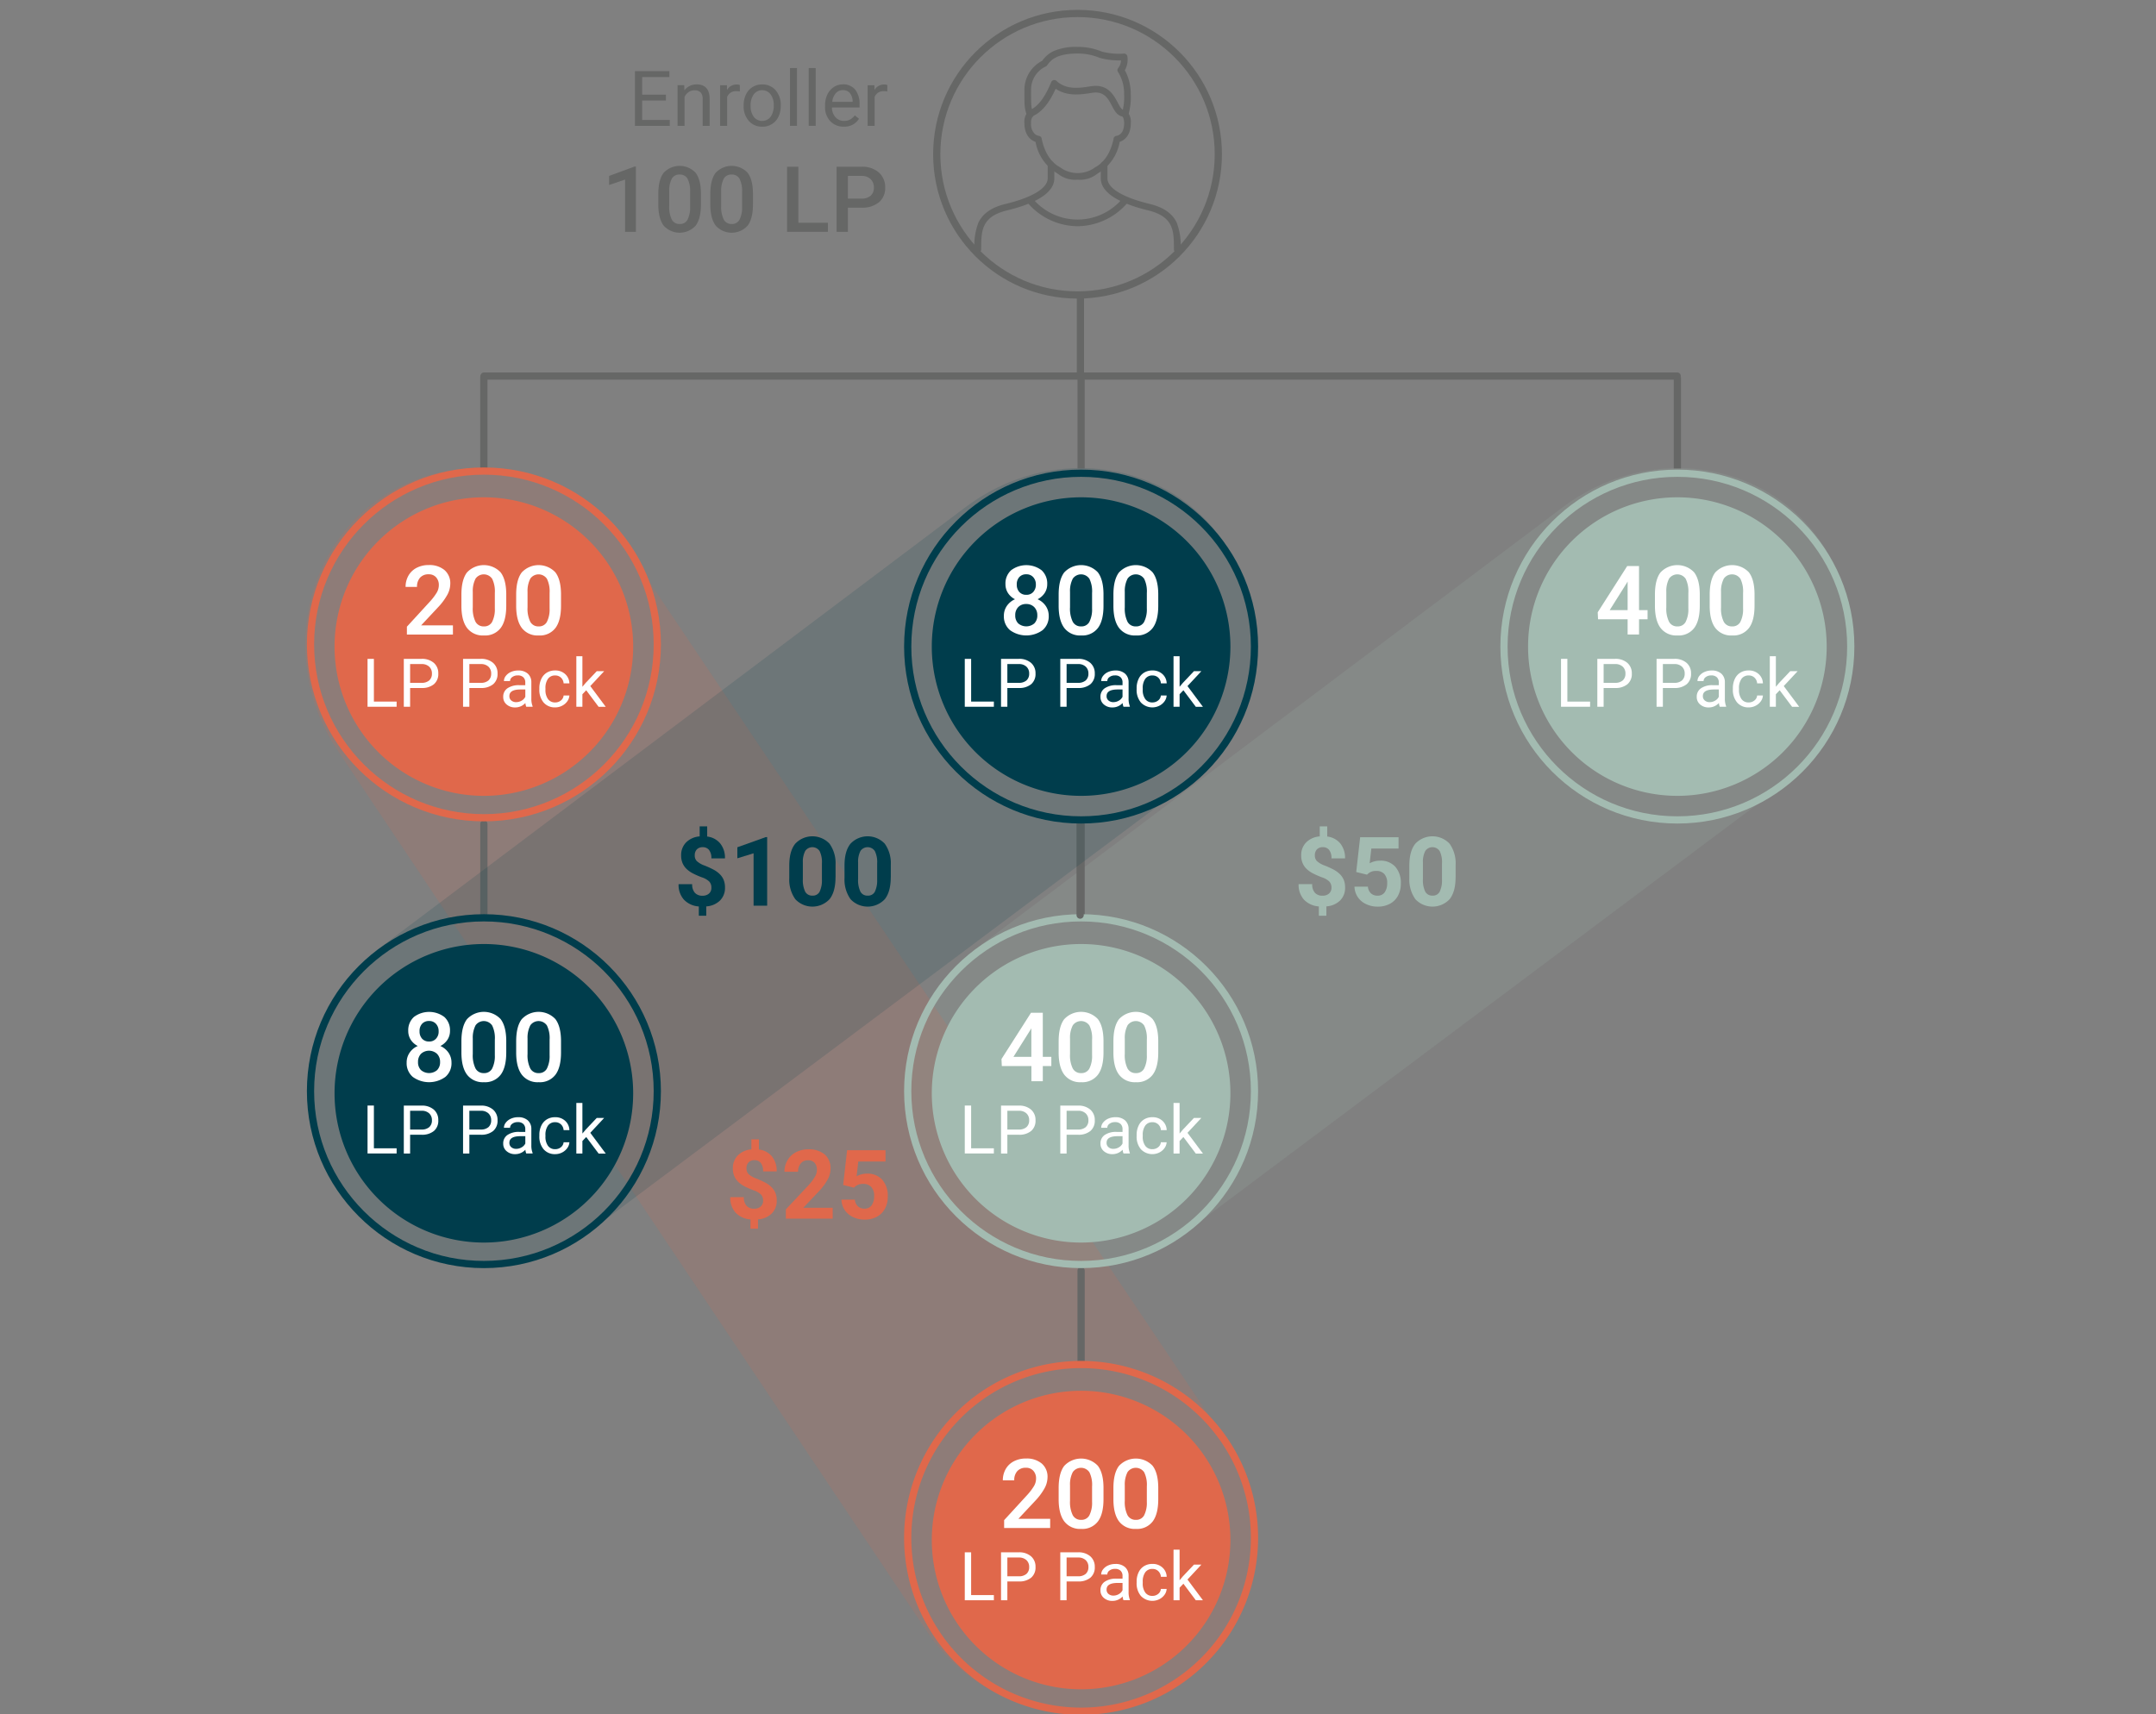 <svg xmlns="http://www.w3.org/2000/svg" xmlns:xlink="http://www.w3.org/1999/xlink" width="640" height="509" viewBox="0 0 640 509">
  <rect x="0" y="0" width="640" height="509" fill="#808080" stroke="none"/>
  <defs>
    <clipPath id="clip-path">
      <rect id="Rectangle_1459" data-name="Rectangle 1459" width="640" height="509" transform="translate(80 2167)" fill="#333" opacity="0.2"/>
    </clipPath>
  </defs>
  <g id="Mask_Group_96" data-name="Mask Group 96" transform="translate(-80 -2167)" clip-path="url(#clip-path)">
    <g id="Go2Bonus__175Bonus2" data-name="Go2Bonus_$175Bonus2" transform="translate(101.425 2162.03)">
      <path id="Path_12120" d="M289.3,334.305c-24.263,18.287-58.462,13.84-75.72-9.065s-11.567-56.289,12.7-74.561L397.588,121.744c24.263-18.287,57.919-14.541,75.176,8.35S485.2,187.513,460.926,205.8Z" transform="translate(44.91 33.804)" fill="#a3bbb1" opacity="0.15"/>
      <path id="Path_12103" d="M78.8,193.916c-16.985-25.192-10.752-59.106,13.025-75.133s56.8-8.607,73.789,16.585l175.5,261.473c16.985,25.192,11.481,58.605-12.282,74.633s-57.991,9.393-74.976-15.784Z" transform="translate(0 33.863)" fill="#e0684b" opacity="0.15"/>
      <line id="Line_351" y2="27.094" transform="translate(299.495 249.597)" fill="none" stroke="#666766" stroke-linecap="round" stroke-miterlimit="10" stroke-width="2.143"/>
      <line id="Line_357" y2="27.108" transform="translate(299.495 382.235)" fill="none" stroke="#666766" stroke-linecap="round" stroke-miterlimit="10" stroke-width="2.143"/>
      <circle id="Ellipse_220" cx="41.792" cy="41.792" r="41.792" transform="translate(256.645 8.97)" fill="none" stroke="#666766" stroke-miterlimit="10" stroke-width="2.143"/>
      <line id="Line_353" y2="24.392" transform="translate(299.295 92.553)" fill="none" stroke="#666766" stroke-miterlimit="10" stroke-width="2.143"/>
      <path id="Path_12106" d="M297.238,260.4a44.322,44.322,0,1,1-44.322-44.322h0A44.324,44.324,0,0,1,297.238,260.4" transform="translate(46.579 69.195)" fill="#a3bbb1"/>
      <path id="Path_12119" d="M297.238,359.828a44.322,44.322,0,1,1-44.322-44.322h0a44.324,44.324,0,0,1,44.322,44.322" transform="translate(46.579 102.416)" fill="#e0684b"/>
      <circle id="Ellipse_222" cx="51.471" cy="51.471" r="51.471" transform="translate(248.024 277.491)" fill="none" stroke="#a3bbb1" stroke-miterlimit="10" stroke-width="2.143"/>
      <path id="Path_12122" d="M254.706,309.665a51.471,51.471,0,1,1-51.471,51.471A51.475,51.475,0,0,1,254.706,309.665Z" transform="translate(44.788 100.464)" fill="none" stroke="#e0684b" stroke-width="2.143"/>
      <path id="Path_12108" d="M108.98,89.668H463.143" transform="translate(13.297 26.962)" fill="none" stroke="#666766" stroke-linecap="round" stroke-width="2.143"/>
      <g id="Group_2480" data-name="Group 2480" transform="translate(159.394 54.222)">
        <path id="Path_12257" data-name="Path 12257" d="M144.751,62.412h-3.217V46.9L136.8,48.515v-2.7l7.535-2.774h.415Z" transform="translate(-136.801 -42.839)" fill="#666766"/>
        <path id="Path_12258" data-name="Path 12258" d="M160.4,54.341c0,2.774-.515,4.875-1.558,6.277a6.409,6.409,0,0,1-9.465.057c-1.058-1.373-1.6-3.417-1.63-6.105V51.224c0-2.774.515-4.861,1.558-6.248a6.5,6.5,0,0,1,9.494-.057c1.044,1.358,1.573,3.374,1.6,6.076Zm-3.217-3.617a8.114,8.114,0,0,0-.743-3.989,2.55,2.55,0,0,0-2.359-1.272,2.509,2.509,0,0,0-2.316,1.2,7.5,7.5,0,0,0-.786,3.746v4.375a8.434,8.434,0,0,0,.758,4.032,2.54,2.54,0,0,0,2.373,1.33,2.487,2.487,0,0,0,2.288-1.23,7.857,7.857,0,0,0,.786-3.846V50.724Z" transform="translate(-133.146 -42.889)" fill="#666766"/>
        <path id="Path_12259" data-name="Path 12259" d="M171.971,54.341c0,2.774-.515,4.875-1.558,6.277a6.409,6.409,0,0,1-9.465.057c-1.058-1.373-1.6-3.417-1.63-6.105V51.224c0-2.774.515-4.861,1.558-6.248a6.5,6.5,0,0,1,9.494-.057c1.044,1.358,1.573,3.374,1.6,6.076v3.346Zm-3.231-3.617A8.114,8.114,0,0,0,168,46.735a2.55,2.55,0,0,0-2.359-1.272,2.509,2.509,0,0,0-2.316,1.2,7.5,7.5,0,0,0-.786,3.746v4.375a8.434,8.434,0,0,0,.758,4.032,2.54,2.54,0,0,0,2.373,1.33,2.487,2.487,0,0,0,2.288-1.23,7.857,7.857,0,0,0,.786-3.846V50.724Z" transform="translate(-129.278 -42.889)" fill="#666766"/>
        <path id="Path_12260" data-name="Path 12260" d="M179.749,59.724h8.764V62.4H176.39V43.082h3.36V59.724Z" transform="translate(-123.575 -42.825)" fill="#666766"/>
        <path id="Path_12261" data-name="Path 12261" d="M190.766,55.235V62.4h-3.36V43.082H194.8a7.406,7.406,0,0,1,5.133,1.687,5.718,5.718,0,0,1,1.9,4.461,5.443,5.443,0,0,1-1.859,4.418,7.822,7.822,0,0,1-5.219,1.587Zm0-2.7H194.8a4,4,0,0,0,2.731-.844,3.084,3.084,0,0,0,.944-2.431,3.329,3.329,0,0,0-.958-2.5,3.661,3.661,0,0,0-2.631-.958h-4.118v6.734Z" transform="translate(-119.894 -42.825)" fill="#666766"/>
      </g>
      <path id="Path_12109" d="M244.995,51.107a8.116,8.116,0,0,1-5.6-1.573c-.272-.186-.515-.357-.8-.529a13.574,13.574,0,0,1-6.076-9.122c-1.43-.472-3.3-1.987-3.3-5.533a4.375,4.375,0,0,1,1.415-3.775l1.115,1.63c.014-.014.029-.014.043-.029a2.937,2.937,0,0,0-.6,2.173,3.9,3.9,0,0,0,1.2,3.246,2.341,2.341,0,0,0,1.044.486.988.988,0,0,1,.886.786c.558,2.788,1.916,6.505,5.261,8.436a10.822,10.822,0,0,1,.944.615,8.829,8.829,0,0,0,8.965,0,10.835,10.835,0,0,1,.944-.615c3.346-1.93,4.7-5.648,5.262-8.436a.957.957,0,0,1,.872-.786c.272-.029,2.245-.4,2.245-3.732,0-1.644-.586-2.173-.6-2.173.014.014.029.014.043.029l1.115-1.63a4.375,4.375,0,0,1,1.415,3.775c0,3.56-1.873,5.076-3.3,5.533A13.479,13.479,0,0,1,251.4,49c-.286.172-.543.343-.8.529a8.1,8.1,0,0,1-5.6,1.573" transform="translate(53.456 7.218)" fill="#666766"/>
      <path id="Path_12110" d="M230.928,34.645a.99.99,0,0,1-.415-1.887c2.516-1.158,4.489-3.732,6.405-8.364a.982.982,0,0,1,1.287-.529.852.852,0,0,1,.3.2c2.845,2.688,6.891,2.073,9.579,1.659a14.975,14.975,0,0,1,1.944-.214c3.975,0,5.49,2.845,6.605,4.933.729,1.387,1.215,2.23,1.916,2.23a.987.987,0,1,1,0,1.973h0c-1.916,0-2.8-1.659-3.646-3.274-1.058-2-2.073-3.889-4.861-3.889a13.121,13.121,0,0,0-1.659.2c-2.588.4-6.763,1.029-10.151-1.315-1.973,4.375-4.118,6.92-6.877,8.192a1.147,1.147,0,0,1-.429.086" transform="translate(53.711 4.95)" fill="#666766"/>
      <path id="Path_12111" d="M268.89,69.019a.988.988,0,0,1-.987-.987h0v-.057c0-5.419,0-9.694-7.721-11.567-6.377-1.544-13.983-4.447-13.983-9.494V42.869a.987.987,0,0,1,1.973,0v4.046c0,2.9,4.547,5.662,12.467,7.578,4.118.987,6.763,2.8,8.078,5.533a18.345,18.345,0,0,1,1.158,7.935v.057a.992.992,0,0,1-.987,1h0" transform="translate(59.143 11.01)" fill="#666766"/>
      <path id="Path_12112" d="M219.111,69.015a.989.989,0,0,1-.987-.987h0v-.057a18.072,18.072,0,0,1,1.158-7.935c1.315-2.731,3.96-4.547,8.078-5.533,7.921-1.916,12.467-4.69,12.467-7.578V42.879a.987.987,0,0,1,1.973,0v4.046c0,5.047-7.606,7.949-13.983,9.494-7.721,1.859-7.721,6.148-7.721,11.567v.057a.986.986,0,0,1-.987.972h0" transform="translate(49.744 11.014)" fill="#666766"/>
      <path id="Path_12113" d="M244.8,58.478a19.639,19.639,0,0,1-14.827-6.963.992.992,0,0,1,1.458-1.344.2.2,0,0,1,.043.057,17.321,17.321,0,0,0,24.377,2.3,15.925,15.925,0,0,0,2.3-2.3.99.99,0,0,1,1.5,1.287A19.744,19.744,0,0,1,244.8,58.478" transform="translate(53.635 13.659)" fill="#666766"/>
      <path id="Path_12114" d="M259.07,37.4a1.326,1.326,0,0,1-.343-.057.972.972,0,0,1-.572-1.272h0a16.567,16.567,0,0,0,.643-5.676,11.938,11.938,0,0,0-1.773-6.491.969.969,0,0,1,.029-1.23,3.734,3.734,0,0,0,.815-2.259,21.128,21.128,0,0,1-6.205-.715,1.406,1.406,0,0,1-.229-.071,16.388,16.388,0,0,0-6.448-1.244c-5.862,0-7.806,1.687-9.05,3.517a1.027,1.027,0,0,1-.458.357,7.565,7.565,0,0,0-4.3,6.977c0,4.732,0,5.118.643,6.848a.984.984,0,1,1-1.816.758c-.014-.029-.014-.043-.029-.071-.772-2.059-.772-2.674-.772-7.535a9.691,9.691,0,0,1,5.276-8.693,8.614,8.614,0,0,1,3.5-2.931,16.776,16.776,0,0,1,7.006-1.2,18.214,18.214,0,0,1,7.134,1.373,19.5,19.5,0,0,0,6.563.615.989.989,0,0,1,1.072.772,6.216,6.216,0,0,1-.743,4.161,14.711,14.711,0,0,1,1.759,7.077A18.436,18.436,0,0,1,260,36.771a1.013,1.013,0,0,1-.929.629" transform="translate(53.464 2.481)" fill="#666766"/>
      <g id="Group_2481" data-name="Group 2481" transform="translate(264.966 332.465)">
        <path id="Path_12262" data-name="Path 12262" d="M217.822,264.726h6.748v1.53h-8.636V252.029h1.887Z" transform="translate(-215.935 -251.257)" fill="#fff"/>
        <path id="Path_12263" data-name="Path 12263" d="M225.878,260.69v5.576H224V252.04h5.247a5.316,5.316,0,0,1,3.66,1.187,4.02,4.02,0,0,1,1.33,3.16,3.948,3.948,0,0,1-1.3,3.188,5.509,5.509,0,0,1-3.7,1.115Zm0-1.544h3.374a3.362,3.362,0,0,0,2.3-.715,2.607,2.607,0,0,0,.8-2.045,2.681,2.681,0,0,0-.8-2.03,3.174,3.174,0,0,0-2.2-.786h-3.474v5.576Z" transform="translate(-213.239 -251.254)" fill="#fff"/>
        <path id="Path_12264" data-name="Path 12264" d="M239.06,260.69v5.576h-1.873V252.04h5.247a5.316,5.316,0,0,1,3.66,1.187,4.041,4.041,0,0,1,1.33,3.16,3.948,3.948,0,0,1-1.3,3.188,5.509,5.509,0,0,1-3.7,1.115Zm0-1.544h3.374a3.361,3.361,0,0,0,2.3-.715,2.607,2.607,0,0,0,.8-2.045,2.681,2.681,0,0,0-.8-2.03,3.109,3.109,0,0,0-2.2-.786H239.06Z" transform="translate(-208.835 -251.254)" fill="#fff"/>
        <path id="Path_12265" data-name="Path 12265" d="M252.959,265.389a4.276,4.276,0,0,1-.257-1.115,4.053,4.053,0,0,1-3.017,1.315,3.714,3.714,0,0,1-2.559-.886,2.833,2.833,0,0,1-1-2.245,2.955,2.955,0,0,1,1.258-2.559,5.894,5.894,0,0,1,3.532-.915h1.759v-.829a2.037,2.037,0,0,0-.572-1.516,2.272,2.272,0,0,0-1.673-.558,2.584,2.584,0,0,0-1.616.486,1.426,1.426,0,0,0-.658,1.187h-1.816a2.493,2.493,0,0,1,.558-1.53,3.876,3.876,0,0,1,1.53-1.172,5.136,5.136,0,0,1,2.116-.429,4.14,4.14,0,0,1,2.859.915,3.321,3.321,0,0,1,1.072,2.516v4.861a6.025,6.025,0,0,0,.372,2.316v.157Zm-3-1.373a3.128,3.128,0,0,0,1.616-.443,2.643,2.643,0,0,0,1.1-1.144v-2.173h-1.415c-2.216,0-3.317.643-3.317,1.944a1.613,1.613,0,0,0,.572,1.33A2.1,2.1,0,0,0,249.956,264.016Z" transform="translate(-205.848 -250.391)" fill="#fff"/>
        <path id="Path_12266" data-name="Path 12266" d="M258.877,264.116a2.632,2.632,0,0,0,1.687-.586,2.071,2.071,0,0,0,.8-1.473h1.716a3.242,3.242,0,0,1-.629,1.73,4.214,4.214,0,0,1-1.544,1.315,4.684,4.684,0,0,1-5.462-.958,5.767,5.767,0,0,1-1.272-3.946v-.3a6.243,6.243,0,0,1,.572-2.745,4.256,4.256,0,0,1,1.63-1.873,4.636,4.636,0,0,1,2.5-.658,4.233,4.233,0,0,1,2.96,1.072,3.825,3.825,0,0,1,1.258,2.759h-1.716a2.553,2.553,0,0,0-.772-1.687,2.419,2.419,0,0,0-1.73-.658,2.525,2.525,0,0,0-2.13.987,4.684,4.684,0,0,0-.758,2.874v.343a4.493,4.493,0,0,0,.758,2.817A2.49,2.49,0,0,0,258.877,264.116Z" transform="translate(-203.159 -250.391)" fill="#fff"/>
        <path id="Path_12267" data-name="Path 12267" d="M265.313,261.559l-1.13,1.187v3.717h-1.8V251.451h1.8v9.079l.972-1.158,3.288-3.474h2.2l-4.118,4.418,4.59,6.162H269Z" transform="translate(-200.417 -251.451)" fill="#fff"/>
      </g>
      <g id="Group_2482" data-name="Group 2482" transform="translate(264.966 465.103)">
        <path id="Path_12268" data-name="Path 12268" d="M217.822,364.157h6.748v1.53h-8.636V351.461h1.887Z" transform="translate(-215.935 -350.675)" fill="#fff"/>
        <path id="Path_12269" data-name="Path 12269" d="M225.878,360.111v5.576H224V351.461h5.247a5.316,5.316,0,0,1,3.66,1.187,4.02,4.02,0,0,1,1.33,3.16,3.948,3.948,0,0,1-1.3,3.188,5.509,5.509,0,0,1-3.7,1.115h-3.36Zm0-1.53h3.374a3.362,3.362,0,0,0,2.3-.715,2.607,2.607,0,0,0,.8-2.045,2.68,2.68,0,0,0-.8-2.03,3.173,3.173,0,0,0-2.2-.786h-3.474v5.576Z" transform="translate(-213.239 -350.675)" fill="#fff"/>
        <path id="Path_12270" data-name="Path 12270" d="M239.06,360.111v5.576h-1.873V351.461h5.247a5.316,5.316,0,0,1,3.66,1.187,4.041,4.041,0,0,1,1.33,3.16,3.948,3.948,0,0,1-1.3,3.188,5.509,5.509,0,0,1-3.7,1.115h-3.36Zm0-1.53h3.374a3.362,3.362,0,0,0,2.3-.715,2.607,2.607,0,0,0,.8-2.045,2.68,2.68,0,0,0-.8-2.03,3.108,3.108,0,0,0-2.2-.786H239.06Z" transform="translate(-208.835 -350.675)" fill="#fff"/>
        <path id="Path_12271" data-name="Path 12271" d="M252.959,364.82a4.278,4.278,0,0,1-.257-1.115,4.053,4.053,0,0,1-3.017,1.315,3.715,3.715,0,0,1-2.559-.886,2.833,2.833,0,0,1-1-2.245,2.955,2.955,0,0,1,1.258-2.559,5.9,5.9,0,0,1,3.532-.915h1.759v-.829a2.037,2.037,0,0,0-.572-1.516,2.272,2.272,0,0,0-1.673-.558,2.584,2.584,0,0,0-1.616.486,1.426,1.426,0,0,0-.658,1.187h-1.816a2.493,2.493,0,0,1,.558-1.53,3.876,3.876,0,0,1,1.53-1.172,5.135,5.135,0,0,1,2.116-.429,4.14,4.14,0,0,1,2.859.915,3.321,3.321,0,0,1,1.072,2.516v4.861a6.026,6.026,0,0,0,.372,2.316v.157h-1.887Zm-3-1.373a3.128,3.128,0,0,0,1.616-.443,2.643,2.643,0,0,0,1.1-1.144v-2.173h-1.415c-2.216,0-3.317.643-3.317,1.944a1.614,1.614,0,0,0,.572,1.33A2.175,2.175,0,0,0,249.956,363.448Z" transform="translate(-205.848 -349.808)" fill="#fff"/>
        <path id="Path_12272" data-name="Path 12272" d="M258.877,363.537a2.632,2.632,0,0,0,1.687-.586,2.071,2.071,0,0,0,.8-1.473h1.716a3.242,3.242,0,0,1-.629,1.73,4.214,4.214,0,0,1-1.544,1.315,4.684,4.684,0,0,1-5.462-.958,5.767,5.767,0,0,1-1.272-3.946v-.3a6.244,6.244,0,0,1,.572-2.745,4.256,4.256,0,0,1,1.63-1.873,4.635,4.635,0,0,1,2.5-.658,4.233,4.233,0,0,1,2.96,1.072,3.825,3.825,0,0,1,1.258,2.759h-1.716a2.553,2.553,0,0,0-.772-1.687,2.419,2.419,0,0,0-1.73-.658,2.525,2.525,0,0,0-2.13.987,4.684,4.684,0,0,0-.758,2.874v.343a4.492,4.492,0,0,0,.758,2.817A2.49,2.49,0,0,0,258.877,363.537Z" transform="translate(-203.159 -349.812)" fill="#fff"/>
        <path id="Path_12273" data-name="Path 12273" d="M265.313,360.98l-1.13,1.187v3.717h-1.8V350.871h1.8v9.079l.972-1.158,3.288-3.474h2.2l-4.118,4.418,4.59,6.162H269Z" transform="translate(-200.417 -350.871)" fill="#fff"/>
      </g>
      <g id="Group_2483" data-name="Group 2483" transform="translate(275.861 305.414)">
        <path id="Path_12274" data-name="Path 12274" d="M236.368,244.474H238.9v2.717h-2.531v4.518H232.98v-4.518H224.2l-.1-2.073,8.764-13.74h3.5Zm-8.721,0h5.319v-8.493l-.257.443Z" transform="translate(-224.101 -231.106)" fill="#fff"/>
        <path id="Path_12275" data-name="Path 12275" d="M250.133,243.227c0,2.917-.543,5.133-1.644,6.605a5.783,5.783,0,0,1-4.99,2.23,5.874,5.874,0,0,1-4.961-2.173q-1.673-2.166-1.716-6.434v-3.517c0-2.917.543-5.119,1.644-6.577a6.846,6.846,0,0,1,9.98-.057c1.1,1.43,1.659,3.56,1.687,6.391v3.532Zm-3.388-3.8a8.487,8.487,0,0,0-.786-4.189,3,3,0,0,0-4.933-.071,7.876,7.876,0,0,0-.829,3.946v4.6a8.832,8.832,0,0,0,.8,4.246,2.674,2.674,0,0,0,2.5,1.4,2.626,2.626,0,0,0,2.416-1.287,8.193,8.193,0,0,0,.829-4.046v-4.6Z" transform="translate(-219.851 -231.174)" fill="#fff"/>
        <path id="Path_12276" data-name="Path 12276" d="M262.318,243.227c0,2.917-.543,5.133-1.644,6.605a5.783,5.783,0,0,1-4.99,2.23,5.874,5.874,0,0,1-4.961-2.173q-1.673-2.166-1.716-6.434v-3.517c0-2.917.543-5.119,1.644-6.577a6.846,6.846,0,0,1,9.98-.057c1.1,1.43,1.658,3.56,1.687,6.391Zm-3.389-3.8a8.488,8.488,0,0,0-.786-4.189,3,3,0,0,0-4.933-.071,8.033,8.033,0,0,0-.829,3.946v4.6a8.833,8.833,0,0,0,.8,4.246,2.674,2.674,0,0,0,2.5,1.4,2.626,2.626,0,0,0,2.416-1.287,8.193,8.193,0,0,0,.829-4.046Z" transform="translate(-215.78 -231.174)" fill="#fff"/>
      </g>
      <g id="Group_2484" data-name="Group 2484" transform="translate(276.261 438.038)">
        <path id="Path_12277" data-name="Path 12277" d="M238.456,351.216H224.787v-2.331l6.777-7.392a17.154,17.154,0,0,0,2.087-2.731,4.392,4.392,0,0,0,.615-2.2,3.344,3.344,0,0,0-.815-2.345,2.805,2.805,0,0,0-2.2-.886,3.276,3.276,0,0,0-2.559,1,3.9,3.9,0,0,0-.9,2.745H224.4a6.684,6.684,0,0,1,.844-3.346,5.9,5.9,0,0,1,2.416-2.316,7.584,7.584,0,0,1,3.617-.829,6.922,6.922,0,0,1,4.675,1.487,5.148,5.148,0,0,1,1.716,4.118,6.982,6.982,0,0,1-.858,3.188,18.161,18.161,0,0,1-2.817,3.789l-4.976,5.319h9.436v2.731Z" transform="translate(-224.401 -330.584)" fill="#fff"/>
        <path id="Path_12278" data-name="Path 12278" d="M250.133,342.648c0,2.917-.543,5.133-1.644,6.605a5.783,5.783,0,0,1-4.99,2.23,5.874,5.874,0,0,1-4.961-2.173q-1.673-2.166-1.716-6.434v-3.517c0-2.917.543-5.118,1.644-6.577a6.846,6.846,0,0,1,9.98-.057c1.1,1.43,1.659,3.56,1.687,6.391v3.532Zm-3.388-3.789a8.487,8.487,0,0,0-.786-4.189,3,3,0,0,0-4.933-.072,7.876,7.876,0,0,0-.829,3.946v4.6a8.832,8.832,0,0,0,.8,4.246,2.674,2.674,0,0,0,2.5,1.4,2.625,2.625,0,0,0,2.416-1.287,8.193,8.193,0,0,0,.829-4.046v-4.6Z" transform="translate(-220.251 -330.581)" fill="#fff"/>
        <path id="Path_12279" data-name="Path 12279" d="M262.318,342.648c0,2.917-.543,5.133-1.644,6.605a5.783,5.783,0,0,1-4.99,2.23,5.874,5.874,0,0,1-4.961-2.173q-1.673-2.166-1.716-6.434v-3.517c0-2.917.543-5.118,1.644-6.577a6.846,6.846,0,0,1,9.98-.057c1.1,1.43,1.658,3.56,1.687,6.391Zm-3.389-3.789a8.488,8.488,0,0,0-.786-4.189,3,3,0,0,0-4.933-.072,8.034,8.034,0,0,0-.829,3.946v4.6a8.833,8.833,0,0,0,.8,4.246,2.674,2.674,0,0,0,2.5,1.4,2.625,2.625,0,0,0,2.416-1.287,8.193,8.193,0,0,0,.829-4.046Z" transform="translate(-216.18 -330.581)" fill="#fff"/>
      </g>
      <g id="Group_2485" data-name="Group 2485" transform="translate(167.057 25.183)">
        <path id="Path_12280" data-name="Path 12280" d="M151.739,30.534H144.69V36.3h8.192v1.759H142.546V21.8h10.223v1.759H144.69V28.79h7.049Z" transform="translate(-142.546 -20.897)" fill="#666766"/>
        <path id="Path_12281" data-name="Path 12281" d="M154,24.985l.072,1.516a4.423,4.423,0,0,1,3.617-1.744c2.559,0,3.846,1.444,3.86,4.318v7.992h-2.073V29.074a2.758,2.758,0,0,0-.6-1.93,2.424,2.424,0,0,0-1.83-.629,2.857,2.857,0,0,0-1.759.543,3.774,3.774,0,0,0-1.187,1.4v8.607H152.03V24.985H154Z" transform="translate(-139.377 -19.909)" fill="#666766"/>
        <path id="Path_12282" data-name="Path 12282" d="M167.351,26.836a5.754,5.754,0,0,0-1.015-.071,2.717,2.717,0,0,0-2.759,1.73v8.578H161.5V24.992h2.016l.029,1.4a3.232,3.232,0,0,1,2.888-1.616,2.194,2.194,0,0,1,.915.157v1.9Z" transform="translate(-136.212 -19.902)" fill="#666766"/>
        <path id="Path_12283" data-name="Path 12283" d="M166.734,30.915a7.014,7.014,0,0,1,.7-3.188,5.143,5.143,0,0,1,4.79-2.96,5.079,5.079,0,0,1,3.989,1.716,6.6,6.6,0,0,1,1.53,4.547v.143a7.268,7.268,0,0,1-.672,3.16,5.15,5.15,0,0,1-4.818,2.974,5.1,5.1,0,0,1-3.989-1.716,6.482,6.482,0,0,1-1.53-4.518Zm2.073.243a5.223,5.223,0,0,0,.929,3.231,3.172,3.172,0,0,0,5-.014,5.688,5.688,0,0,0,.929-3.46,5.121,5.121,0,0,0-.944-3.217,3.143,3.143,0,0,0-4.976-.014A5.553,5.553,0,0,0,168.807,31.158Z" transform="translate(-134.464 -19.906)" fill="#666766"/>
        <path id="Path_12284" data-name="Path 12284" d="M179.116,38.28h-2.073V21.123h2.073Z" transform="translate(-131.02 -21.123)" fill="#666766"/>
        <path id="Path_12285" data-name="Path 12285" d="M183.285,38.28h-2.073V21.123h2.073Z" transform="translate(-129.627 -21.123)" fill="#666766"/>
        <path id="Path_12286" data-name="Path 12286" d="M190.393,37.3a5.3,5.3,0,0,1-4-1.616,5.981,5.981,0,0,1-1.544-4.318v-.386a7.282,7.282,0,0,1,.686-3.217,5.473,5.473,0,0,1,1.916-2.216,4.877,4.877,0,0,1,2.674-.8,4.5,4.5,0,0,1,3.66,1.558,6.732,6.732,0,0,1,1.3,4.447v.858H186.89a4.265,4.265,0,0,0,1.044,2.888,3.311,3.311,0,0,0,2.545,1.1,3.615,3.615,0,0,0,1.859-.443,4.736,4.736,0,0,0,1.33-1.187l1.258.987A5.018,5.018,0,0,1,190.393,37.3Zm-.257-10.837a2.753,2.753,0,0,0-2.1.915,4.335,4.335,0,0,0-1.044,2.559h6.048v-.172a4,4,0,0,0-.844-2.445A2.634,2.634,0,0,0,190.135,26.461Z" transform="translate(-128.413 -19.913)" fill="#666766"/>
        <path id="Path_12287" data-name="Path 12287" d="M200.167,26.836a5.754,5.754,0,0,0-1.015-.071,2.717,2.717,0,0,0-2.759,1.73v8.578h-2.073V24.992h2.016l.029,1.4a3.232,3.232,0,0,1,2.888-1.616,2.194,2.194,0,0,1,.915.157Z" transform="translate(-125.248 -19.902)" fill="#666766"/>
      </g>
      <line id="Line_354" y2="27.108" transform="translate(122.206 116.945)" fill="none" stroke="#666766" stroke-linecap="round" stroke-miterlimit="10" stroke-width="2.143"/>
      <line id="Line_355" y2="27.094" transform="translate(122.206 249.597)" fill="none" stroke="#666766" stroke-linecap="round" stroke-miterlimit="10" stroke-width="2.143"/>
      <line id="Line_359" y2="27.094" transform="translate(299.209 249.597)" fill="none" stroke="#666766" stroke-linecap="round" stroke-miterlimit="10" stroke-width="2.143"/>
      <line id="Line_356" y2="27.108" transform="translate(299.495 116.945)" fill="none" stroke="#666766" stroke-miterlimit="10" stroke-width="2.143"/>
      <line id="Line_358" y2="27.108" transform="translate(476.498 116.945)" fill="none" stroke="#666766" stroke-miterlimit="10" stroke-width="2.143"/>
      <path id="Path_12115" d="M156.409,334.305c-24.263,18.287-58.462,13.84-75.72-9.065s-11.567-56.289,12.7-74.561L264.7,121.744c24.263-18.287,57.919-14.541,75.176,8.35s12.439,57.419-11.838,75.705Z" transform="translate(0.511 33.804)" fill="#003d4c" opacity="0.15"/>
      <path id="Path_12116" d="M164.349,160.976a44.322,44.322,0,1,1-44.322-44.322h0a44.315,44.315,0,0,1,44.322,44.322" transform="translate(2.179 35.978)" fill="#e0684b"/>
      <path id="Path_12117" d="M164.349,260.4a44.322,44.322,0,1,1-44.322-44.322h0A44.315,44.315,0,0,1,164.349,260.4" transform="translate(2.179 69.195)" fill="#003d4c"/>
      <circle id="Ellipse_224" cx="51.471" cy="51.471" r="51.471" transform="translate(70.749 144.839)" fill="none" stroke="#e0684b" stroke-miterlimit="10" stroke-width="2.143"/>
      <circle id="Ellipse_225" cx="51.471" cy="51.471" r="51.471" transform="translate(70.749 277.491)" fill="none" stroke="#003d4c" stroke-miterlimit="10" stroke-width="2.143"/>
      <circle id="Ellipse_226" cx="51.471" cy="51.471" r="51.471" transform="translate(248.024 145.483)" fill="none" stroke="#003d4c" stroke-miterlimit="10" stroke-width="2.143"/>
      <circle id="Ellipse_228" cx="51.471" cy="51.471" r="51.471" transform="translate(425.027 145.483)" fill="none" stroke="#a3bbb1" stroke-miterlimit="10" stroke-width="2.143"/>
      <path id="Path_12118" d="M297.238,160.976a44.322,44.322,0,1,1-44.322-44.322,44.324,44.324,0,0,1,44.322,44.322" transform="translate(46.579 35.978)" fill="#003d4c"/>
      <path id="Path_12121" d="M429.914,160.976a44.322,44.322,0,1,1-44.322-44.322,44.324,44.324,0,0,1,44.322,44.322" transform="translate(90.906 35.978)" fill="#a3bbb1"/>
      <g id="Group_2486" data-name="Group 2486" transform="translate(264.966 199.813)">
        <path id="Path_12288" data-name="Path 12288" d="M217.822,165.3h6.748v1.53h-8.636V152.609h1.887Z" transform="translate(-215.935 -151.822)" fill="#fff"/>
        <path id="Path_12289" data-name="Path 12289" d="M225.878,161.259v5.576H224V152.609h5.247a5.316,5.316,0,0,1,3.66,1.187,4.02,4.02,0,0,1,1.33,3.16,3.948,3.948,0,0,1-1.3,3.188,5.509,5.509,0,0,1-3.7,1.115Zm0-1.53h3.374a3.362,3.362,0,0,0,2.3-.715,2.607,2.607,0,0,0,.8-2.045,2.681,2.681,0,0,0-.8-2.03,3.174,3.174,0,0,0-2.2-.786h-3.474v5.576Z" transform="translate(-213.239 -151.822)" fill="#fff"/>
        <path id="Path_12290" data-name="Path 12290" d="M239.06,161.259v5.576h-1.873V152.609h5.247a5.316,5.316,0,0,1,3.66,1.187,4.041,4.041,0,0,1,1.33,3.16,3.948,3.948,0,0,1-1.3,3.188,5.509,5.509,0,0,1-3.7,1.115Zm0-1.53h3.374a3.362,3.362,0,0,0,2.3-.715,2.607,2.607,0,0,0,.8-2.045,2.681,2.681,0,0,0-.8-2.03,3.108,3.108,0,0,0-2.2-.786H239.06Z" transform="translate(-208.835 -151.822)" fill="#fff"/>
        <path id="Path_12291" data-name="Path 12291" d="M252.959,165.968a4.277,4.277,0,0,1-.257-1.115,4.052,4.052,0,0,1-3.017,1.315,3.714,3.714,0,0,1-2.559-.886,2.833,2.833,0,0,1-1-2.245,2.955,2.955,0,0,1,1.258-2.559,5.9,5.9,0,0,1,3.532-.915h1.759v-.829a2.037,2.037,0,0,0-.572-1.516,2.272,2.272,0,0,0-1.673-.558,2.584,2.584,0,0,0-1.616.486,1.425,1.425,0,0,0-.658,1.187h-1.816a2.493,2.493,0,0,1,.558-1.53,3.877,3.877,0,0,1,1.53-1.172,5.136,5.136,0,0,1,2.116-.429,4.14,4.14,0,0,1,2.859.915,3.321,3.321,0,0,1,1.072,2.516v4.861a6.025,6.025,0,0,0,.372,2.316v.157h-1.887Zm-3-1.373a3.128,3.128,0,0,0,1.616-.443,2.643,2.643,0,0,0,1.1-1.144v-2.173h-1.415c-2.216,0-3.317.643-3.317,1.944a1.613,1.613,0,0,0,.572,1.33A2.175,2.175,0,0,0,249.956,164.6Z" transform="translate(-205.848 -150.956)" fill="#fff"/>
        <path id="Path_12292" data-name="Path 12292" d="M258.877,164.685a2.632,2.632,0,0,0,1.687-.586,2.071,2.071,0,0,0,.8-1.473h1.716a3.242,3.242,0,0,1-.629,1.73,4.214,4.214,0,0,1-1.544,1.315,4.684,4.684,0,0,1-5.462-.958,5.767,5.767,0,0,1-1.272-3.946v-.3a6.244,6.244,0,0,1,.572-2.745,4.256,4.256,0,0,1,1.63-1.873,4.635,4.635,0,0,1,2.5-.658,4.233,4.233,0,0,1,2.96,1.072,3.825,3.825,0,0,1,1.258,2.759h-1.716a2.553,2.553,0,0,0-.772-1.687,2.419,2.419,0,0,0-1.73-.658,2.525,2.525,0,0,0-2.13.987,4.684,4.684,0,0,0-.758,2.874v.343a4.493,4.493,0,0,0,.758,2.817A2.49,2.49,0,0,0,258.877,164.685Z" transform="translate(-203.159 -150.959)" fill="#fff"/>
        <path id="Path_12293" data-name="Path 12293" d="M265.313,162.128l-1.13,1.187v3.717h-1.8V152.019h1.8V161.1l.972-1.158,3.288-3.474h2.2l-4.118,4.418,4.59,6.162H269Z" transform="translate(-200.417 -152.019)" fill="#fff"/>
      </g>
      <g id="Group_2487" data-name="Group 2487" transform="translate(441.955 199.813)">
        <path id="Path_12294" data-name="Path 12294" d="M350.487,165.3h6.748v1.53H348.6V152.609h1.887Z" transform="translate(-348.6 -151.822)" fill="#fff"/>
        <path id="Path_12295" data-name="Path 12295" d="M358.553,161.259v5.576H356.68V152.609h5.247a5.316,5.316,0,0,1,3.66,1.187,4.041,4.041,0,0,1,1.33,3.16,3.948,3.948,0,0,1-1.3,3.188,5.509,5.509,0,0,1-3.7,1.115Zm0-1.53h3.374a3.361,3.361,0,0,0,2.3-.715,2.607,2.607,0,0,0,.8-2.045,2.68,2.68,0,0,0-.8-2.03,3.108,3.108,0,0,0-2.2-.786h-3.474v5.576Z" transform="translate(-345.9 -151.822)" fill="#fff"/>
        <path id="Path_12296" data-name="Path 12296" d="M371.735,161.259v5.576h-1.873V152.609h5.247a5.316,5.316,0,0,1,3.66,1.187,4.041,4.041,0,0,1,1.33,3.16,3.948,3.948,0,0,1-1.3,3.188,5.509,5.509,0,0,1-3.7,1.115Zm0-1.53h3.374a3.362,3.362,0,0,0,2.3-.715,2.607,2.607,0,0,0,.8-2.045,2.681,2.681,0,0,0-.8-2.03,3.108,3.108,0,0,0-2.2-.786h-3.474v5.576Z" transform="translate(-341.496 -151.822)" fill="#fff"/>
        <path id="Path_12297" data-name="Path 12297" d="M385.634,165.968a4.276,4.276,0,0,1-.257-1.115,4.052,4.052,0,0,1-3.017,1.315,3.714,3.714,0,0,1-2.559-.886,2.833,2.833,0,0,1-1-2.245,2.955,2.955,0,0,1,1.258-2.559,5.865,5.865,0,0,1,3.531-.915h1.759v-.829a2.037,2.037,0,0,0-.572-1.516,2.272,2.272,0,0,0-1.673-.558,2.584,2.584,0,0,0-1.616.486,1.461,1.461,0,0,0-.658,1.187h-1.816a2.493,2.493,0,0,1,.558-1.53,3.877,3.877,0,0,1,1.53-1.172,5.136,5.136,0,0,1,2.116-.429,4.14,4.14,0,0,1,2.86.915,3.321,3.321,0,0,1,1.072,2.516v4.861a6.025,6.025,0,0,0,.372,2.316v.157h-1.887Zm-3-1.373a3.128,3.128,0,0,0,1.616-.443,2.643,2.643,0,0,0,1.1-1.144v-2.173h-1.415c-2.216,0-3.317.643-3.317,1.944a1.614,1.614,0,0,0,.572,1.33A2.175,2.175,0,0,0,382.631,164.6Z" transform="translate(-338.509 -150.956)" fill="#fff"/>
        <path id="Path_12298" data-name="Path 12298" d="M391.556,164.685a2.6,2.6,0,0,0,1.687-.586,2.071,2.071,0,0,0,.8-1.473h1.716a3.242,3.242,0,0,1-.629,1.73,4.214,4.214,0,0,1-1.544,1.315,4.4,4.4,0,0,1-2.044.486,4.344,4.344,0,0,1-3.431-1.444,5.767,5.767,0,0,1-1.273-3.946v-.3a6.244,6.244,0,0,1,.572-2.745,4.256,4.256,0,0,1,1.63-1.873,4.6,4.6,0,0,1,2.5-.658,4.233,4.233,0,0,1,2.96,1.072,3.825,3.825,0,0,1,1.258,2.759h-1.716a2.553,2.553,0,0,0-.772-1.687,2.419,2.419,0,0,0-1.73-.658,2.525,2.525,0,0,0-2.13.987,4.684,4.684,0,0,0-.758,2.874v.343a4.585,4.585,0,0,0,.758,2.817A2.5,2.5,0,0,0,391.556,164.685Z" transform="translate(-335.824 -150.959)" fill="#fff"/>
        <path id="Path_12299" data-name="Path 12299" d="M397.988,162.128l-1.13,1.187v3.717h-1.8V152.019h1.8V161.1l.972-1.158,3.288-3.474h2.2l-4.118,4.418,4.589,6.162h-2.116Z" transform="translate(-333.078 -152.019)" fill="#fff"/>
      </g>
      <g id="Group_2488" data-name="Group 2488" transform="translate(87.677 199.813)">
        <path id="Path_12300" data-name="Path 12300" d="M84.933,165.3h6.748v1.53H83.045V152.609h1.887Z" transform="translate(-83.045 -151.822)" fill="#fff"/>
        <path id="Path_12301" data-name="Path 12301" d="M92.988,161.259v5.576H91.115V152.609h5.247a5.316,5.316,0,0,1,3.66,1.187,4.02,4.02,0,0,1,1.33,3.16,3.948,3.948,0,0,1-1.3,3.188,5.509,5.509,0,0,1-3.7,1.115Zm0-1.53h3.374a3.362,3.362,0,0,0,2.3-.715,2.607,2.607,0,0,0,.8-2.045,2.68,2.68,0,0,0-.8-2.03,3.173,3.173,0,0,0-2.2-.786H92.988Z" transform="translate(-80.349 -151.822)" fill="#fff"/>
        <path id="Path_12302" data-name="Path 12302" d="M106.17,161.259v5.576H104.3V152.609h5.247a5.316,5.316,0,0,1,3.66,1.187,4.02,4.02,0,0,1,1.33,3.16,3.948,3.948,0,0,1-1.3,3.188,5.509,5.509,0,0,1-3.7,1.115Zm0-1.53h3.374a3.362,3.362,0,0,0,2.3-.715,2.607,2.607,0,0,0,.8-2.045,2.681,2.681,0,0,0-.8-2.03,3.173,3.173,0,0,0-2.2-.786H106.17Z" transform="translate(-75.945 -151.822)" fill="#fff"/>
        <path id="Path_12303" data-name="Path 12303" d="M120.069,165.968a4.278,4.278,0,0,1-.257-1.115,4.053,4.053,0,0,1-3.017,1.315,3.714,3.714,0,0,1-2.559-.886,2.833,2.833,0,0,1-1-2.245,2.955,2.955,0,0,1,1.258-2.559,5.9,5.9,0,0,1,3.531-.915h1.759v-.829a2.037,2.037,0,0,0-.572-1.516,2.272,2.272,0,0,0-1.673-.558,2.584,2.584,0,0,0-1.616.486,1.461,1.461,0,0,0-.658,1.187h-1.816a2.493,2.493,0,0,1,.558-1.53,3.877,3.877,0,0,1,1.53-1.172,5.135,5.135,0,0,1,2.116-.429,4.14,4.14,0,0,1,2.86.915,3.321,3.321,0,0,1,1.072,2.516v4.861a6.025,6.025,0,0,0,.372,2.316v.157h-1.887Zm-2.988-1.373a3.128,3.128,0,0,0,1.616-.443,2.643,2.643,0,0,0,1.1-1.144v-2.173h-1.415c-2.216,0-3.317.643-3.317,1.944a1.613,1.613,0,0,0,.572,1.33A2.175,2.175,0,0,0,117.081,164.6Z" transform="translate(-72.959 -150.956)" fill="#fff"/>
        <path id="Path_12304" data-name="Path 12304" d="M125.991,164.685a2.6,2.6,0,0,0,1.687-.586,2.123,2.123,0,0,0,.8-1.473h1.716a3.242,3.242,0,0,1-.629,1.73,4.214,4.214,0,0,1-1.544,1.315,4.4,4.4,0,0,1-2.045.486,4.344,4.344,0,0,1-3.431-1.444,5.767,5.767,0,0,1-1.272-3.946v-.3a6.243,6.243,0,0,1,.572-2.745,4.346,4.346,0,0,1,1.63-1.873,4.635,4.635,0,0,1,2.5-.658,4.233,4.233,0,0,1,2.96,1.072,3.825,3.825,0,0,1,1.258,2.759h-1.716a2.553,2.553,0,0,0-.772-1.687,2.419,2.419,0,0,0-1.73-.658,2.525,2.525,0,0,0-2.13.987,4.684,4.684,0,0,0-.758,2.874v.343a4.585,4.585,0,0,0,.758,2.817A2.534,2.534,0,0,0,125.991,164.685Z" transform="translate(-70.273 -150.959)" fill="#fff"/>
        <path id="Path_12305" data-name="Path 12305" d="M132.434,162.128l-1.13,1.187v3.717h-1.8V152.019h1.8V161.1l.972-1.158,3.288-3.474h2.2l-4.118,4.418,4.589,6.162h-2.116Z" transform="translate(-67.523 -152.019)" fill="#fff"/>
      </g>
      <g id="Group_2489" data-name="Group 2489" transform="translate(87.677 332.465)">
        <path id="Path_12306" data-name="Path 12306" d="M84.933,264.726h6.748v1.53H83.045V252.029h1.887Z" transform="translate(-83.045 -251.257)" fill="#fff"/>
        <path id="Path_12307" data-name="Path 12307" d="M92.988,260.69v5.576H91.115V252.04h5.247a5.316,5.316,0,0,1,3.66,1.187,4.02,4.02,0,0,1,1.33,3.16,3.948,3.948,0,0,1-1.3,3.188,5.509,5.509,0,0,1-3.7,1.115Zm0-1.544h3.374a3.362,3.362,0,0,0,2.3-.715,2.607,2.607,0,0,0,.8-2.045,2.681,2.681,0,0,0-.8-2.03,3.174,3.174,0,0,0-2.2-.786H92.988Z" transform="translate(-80.349 -251.254)" fill="#fff"/>
        <path id="Path_12308" data-name="Path 12308" d="M106.17,260.69v5.576H104.3V252.04h5.247a5.316,5.316,0,0,1,3.66,1.187,4.02,4.02,0,0,1,1.33,3.16,3.948,3.948,0,0,1-1.3,3.188,5.509,5.509,0,0,1-3.7,1.115Zm0-1.544h3.374a3.362,3.362,0,0,0,2.3-.715,2.607,2.607,0,0,0,.8-2.045,2.681,2.681,0,0,0-.8-2.03,3.174,3.174,0,0,0-2.2-.786H106.17Z" transform="translate(-75.945 -251.254)" fill="#fff"/>
        <path id="Path_12309" data-name="Path 12309" d="M120.069,265.389a4.277,4.277,0,0,1-.257-1.115,4.053,4.053,0,0,1-3.017,1.315,3.714,3.714,0,0,1-2.559-.886,2.833,2.833,0,0,1-1-2.245,2.955,2.955,0,0,1,1.258-2.559,5.894,5.894,0,0,1,3.531-.915h1.759v-.829a2.037,2.037,0,0,0-.572-1.516,2.272,2.272,0,0,0-1.673-.558,2.584,2.584,0,0,0-1.616.486,1.461,1.461,0,0,0-.658,1.187h-1.816a2.493,2.493,0,0,1,.558-1.53,3.876,3.876,0,0,1,1.53-1.172,5.135,5.135,0,0,1,2.116-.429,4.14,4.14,0,0,1,2.86.915,3.321,3.321,0,0,1,1.072,2.516v4.861a6.024,6.024,0,0,0,.372,2.316v.157Zm-2.988-1.373a3.128,3.128,0,0,0,1.616-.443,2.642,2.642,0,0,0,1.1-1.144v-2.173h-1.415c-2.216,0-3.317.643-3.317,1.944a1.613,1.613,0,0,0,.572,1.33A2.175,2.175,0,0,0,117.081,264.016Z" transform="translate(-72.959 -250.391)" fill="#fff"/>
        <path id="Path_12310" data-name="Path 12310" d="M125.991,264.116a2.6,2.6,0,0,0,1.687-.586,2.123,2.123,0,0,0,.8-1.473h1.716a3.242,3.242,0,0,1-.629,1.73,4.214,4.214,0,0,1-1.544,1.315,4.4,4.4,0,0,1-2.045.486,4.345,4.345,0,0,1-3.431-1.444,5.767,5.767,0,0,1-1.272-3.946v-.3a6.243,6.243,0,0,1,.572-2.745,4.346,4.346,0,0,1,1.63-1.873,4.635,4.635,0,0,1,2.5-.658,4.233,4.233,0,0,1,2.96,1.072,3.825,3.825,0,0,1,1.258,2.759h-1.716a2.553,2.553,0,0,0-.772-1.687,2.419,2.419,0,0,0-1.73-.658,2.525,2.525,0,0,0-2.13.987,4.684,4.684,0,0,0-.758,2.874v.343a4.586,4.586,0,0,0,.758,2.817A2.534,2.534,0,0,0,125.991,264.116Z" transform="translate(-70.273 -250.391)" fill="#fff"/>
        <path id="Path_12311" data-name="Path 12311" d="M132.434,261.559l-1.13,1.187v3.717h-1.8V251.451h1.8v9.079l.972-1.158,3.288-3.474h2.2l-4.118,4.418,4.589,6.162h-2.116Z" transform="translate(-67.523 -251.451)" fill="#fff"/>
      </g>
      <g id="Group_2490" data-name="Group 2490" transform="translate(276.576 172.762)">
        <path id="Path_12312" data-name="Path 12312" d="M237.5,137.387a4.683,4.683,0,0,1-.772,2.659,5.409,5.409,0,0,1-2.087,1.83,5.749,5.749,0,0,1,2.445,2.03,5.125,5.125,0,0,1,.858,2.9,5.3,5.3,0,0,1-1.816,4.246,8.233,8.233,0,0,1-9.679,0,5.322,5.322,0,0,1-1.816-4.246,5.088,5.088,0,0,1,.872-2.931,5.719,5.719,0,0,1,2.431-2,5.266,5.266,0,0,1-2.073-1.83,4.786,4.786,0,0,1-.758-2.659,5.293,5.293,0,0,1,1.673-4.118,7.514,7.514,0,0,1,9.05,0A5.293,5.293,0,0,1,237.5,137.387Zm-2.945,9.265a3.337,3.337,0,0,0-.9-2.431,3.2,3.2,0,0,0-2.388-.929,3.156,3.156,0,0,0-2.373.915,3.34,3.34,0,0,0-.886,2.445,3.252,3.252,0,0,0,.872,2.388,3.7,3.7,0,0,0,4.79.014A3.285,3.285,0,0,0,234.56,146.652Zm-.429-9.136a3.146,3.146,0,0,0-.772-2.188,2.644,2.644,0,0,0-2.073-.858,2.682,2.682,0,0,0-2.059.815,3.1,3.1,0,0,0-.758,2.23,3.156,3.156,0,0,0,.758,2.216,2.67,2.67,0,0,0,2.059.829,2.621,2.621,0,0,0,2.059-.829A3.2,3.2,0,0,0,234.131,137.516Z" transform="translate(-224.637 -131.739)" fill="#fff"/>
        <path id="Path_12313" data-name="Path 12313" d="M250.133,143.8c0,2.917-.543,5.133-1.644,6.605a5.783,5.783,0,0,1-4.99,2.23,5.874,5.874,0,0,1-4.961-2.173q-1.673-2.166-1.716-6.434v-3.517c0-2.917.543-5.119,1.644-6.577a6.846,6.846,0,0,1,9.98-.057c1.1,1.43,1.659,3.56,1.687,6.391V143.8Zm-3.388-3.789a8.487,8.487,0,0,0-.786-4.189,3,3,0,0,0-4.933-.071,7.876,7.876,0,0,0-.829,3.946v4.6a8.832,8.832,0,0,0,.8,4.246,2.674,2.674,0,0,0,2.5,1.4,2.626,2.626,0,0,0,2.416-1.287,8.193,8.193,0,0,0,.829-4.046v-4.6Z" transform="translate(-220.566 -131.743)" fill="#fff"/>
        <path id="Path_12314" data-name="Path 12314" d="M262.318,143.8c0,2.917-.543,5.133-1.644,6.605a5.783,5.783,0,0,1-4.99,2.23,5.874,5.874,0,0,1-4.961-2.173q-1.673-2.166-1.716-6.434v-3.517c0-2.917.543-5.119,1.644-6.577a6.846,6.846,0,0,1,9.98-.057c1.1,1.43,1.658,3.56,1.687,6.391Zm-3.389-3.789a8.488,8.488,0,0,0-.786-4.189,3,3,0,0,0-4.933-.071,8.034,8.034,0,0,0-.829,3.946v4.6a8.833,8.833,0,0,0,.8,4.246,2.674,2.674,0,0,0,2.5,1.4,2.626,2.626,0,0,0,2.416-1.287,8.193,8.193,0,0,0,.829-4.046Z" transform="translate(-216.495 -131.743)" fill="#fff"/>
      </g>
      <g id="Group_2491" data-name="Group 2491" transform="translate(452.85 172.762)">
        <path id="Path_12315" data-name="Path 12315" d="M369.033,145.043h2.531v2.717h-2.531v4.518h-3.389V147.76h-8.779l-.1-2.073,8.764-13.74h3.5Zm-8.707,0h5.319V136.55l-.257.443Z" transform="translate(-356.766 -131.675)" fill="#fff"/>
        <path id="Path_12316" data-name="Path 12316" d="M382.808,143.8c0,2.917-.543,5.133-1.644,6.605a5.783,5.783,0,0,1-4.99,2.23,5.873,5.873,0,0,1-4.961-2.173q-1.673-2.166-1.716-6.434v-3.517c0-2.917.543-5.119,1.644-6.577a6.846,6.846,0,0,1,9.98-.057c1.1,1.43,1.659,3.56,1.687,6.391Zm-3.388-3.789a8.487,8.487,0,0,0-.786-4.189,3,3,0,0,0-4.933-.071,8.034,8.034,0,0,0-.829,3.946v4.6a8.832,8.832,0,0,0,.8,4.246,2.674,2.674,0,0,0,2.5,1.4,2.625,2.625,0,0,0,2.416-1.287,8.192,8.192,0,0,0,.829-4.046Z" transform="translate(-352.512 -131.743)" fill="#fff"/>
        <path id="Path_12317" data-name="Path 12317" d="M394.994,143.8c0,2.917-.543,5.133-1.644,6.605a5.783,5.783,0,0,1-4.99,2.23,5.874,5.874,0,0,1-4.961-2.173q-1.673-2.166-1.716-6.434v-3.517c0-2.917.543-5.119,1.644-6.577a6.846,6.846,0,0,1,9.98-.057c1.1,1.43,1.658,3.56,1.687,6.391Zm-3.4-3.789a8.488,8.488,0,0,0-.786-4.189,3,3,0,0,0-4.933-.071,8.033,8.033,0,0,0-.829,3.946v4.6a8.832,8.832,0,0,0,.8,4.246,2.674,2.674,0,0,0,2.5,1.4,2.626,2.626,0,0,0,2.416-1.287,8.193,8.193,0,0,0,.829-4.046v-4.6Z" transform="translate(-348.441 -131.743)" fill="#fff"/>
      </g>
      <g id="Group_2492" data-name="Group 2492" transform="translate(98.972 172.748)">
        <path id="Path_12318" data-name="Path 12318" d="M105.566,152.363H91.9v-2.33l6.777-7.392a17.154,17.154,0,0,0,2.087-2.731,4.392,4.392,0,0,0,.615-2.2,3.344,3.344,0,0,0-.815-2.345,2.805,2.805,0,0,0-2.2-.886,3.277,3.277,0,0,0-2.559,1,3.97,3.97,0,0,0-.9,2.745H91.512a6.684,6.684,0,0,1,.844-3.346,5.9,5.9,0,0,1,2.416-2.316,7.585,7.585,0,0,1,3.617-.829,6.922,6.922,0,0,1,4.675,1.487,5.148,5.148,0,0,1,1.716,4.118,6.983,6.983,0,0,1-.858,3.188,18.163,18.163,0,0,1-2.817,3.789l-4.976,5.319h9.436v2.731Z" transform="translate(-91.512 -131.732)" fill="#fff"/>
        <path id="Path_12319" data-name="Path 12319" d="M117.244,143.8c0,2.917-.543,5.133-1.644,6.605a5.783,5.783,0,0,1-4.99,2.23,5.874,5.874,0,0,1-4.961-2.173q-1.673-2.166-1.716-6.434v-3.517c0-2.917.543-5.119,1.644-6.577a6.846,6.846,0,0,1,9.98-.057c1.1,1.43,1.659,3.56,1.687,6.391Zm-3.389-3.789a8.488,8.488,0,0,0-.786-4.189,3,3,0,0,0-4.933-.071,8.034,8.034,0,0,0-.829,3.946v4.6a8.832,8.832,0,0,0,.8,4.246,2.674,2.674,0,0,0,2.5,1.4,2.626,2.626,0,0,0,2.416-1.287,8.193,8.193,0,0,0,.829-4.046Z" transform="translate(-87.362 -131.729)" fill="#fff"/>
        <path id="Path_12320" data-name="Path 12320" d="M129.429,143.8c0,2.917-.543,5.133-1.644,6.605a5.783,5.783,0,0,1-4.99,2.23,5.874,5.874,0,0,1-4.961-2.173q-1.673-2.166-1.716-6.434v-3.517c0-2.917.543-5.119,1.644-6.577a6.846,6.846,0,0,1,9.98-.057c1.1,1.43,1.659,3.56,1.687,6.391V143.8Zm-3.388-3.789a8.488,8.488,0,0,0-.786-4.189,3,3,0,0,0-4.933-.071,8.034,8.034,0,0,0-.829,3.946v4.6a8.832,8.832,0,0,0,.8,4.246,2.674,2.674,0,0,0,2.5,1.4,2.626,2.626,0,0,0,2.416-1.287,8.193,8.193,0,0,0,.829-4.046Z" transform="translate(-83.291 -131.729)" fill="#fff"/>
      </g>
      <g id="Group_2493" data-name="Group 2493" transform="translate(99.287 305.414)">
        <path id="Path_12321" data-name="Path 12321" d="M104.615,236.818a4.683,4.683,0,0,1-.772,2.659,5.409,5.409,0,0,1-2.087,1.83,5.75,5.75,0,0,1,2.445,2.03,5.125,5.125,0,0,1,.858,2.9,5.3,5.3,0,0,1-1.816,4.246,8.233,8.233,0,0,1-9.679,0,5.322,5.322,0,0,1-1.816-4.246,5.087,5.087,0,0,1,.872-2.931,5.537,5.537,0,0,1,2.431-2,5.366,5.366,0,0,1-2.073-1.83,4.785,4.785,0,0,1-.758-2.659,5.293,5.293,0,0,1,1.673-4.118,7.514,7.514,0,0,1,9.05,0A5.272,5.272,0,0,1,104.615,236.818Zm-2.945,9.251a3.337,3.337,0,0,0-.9-2.431,3.534,3.534,0,0,0-4.761-.014,3.4,3.4,0,0,0-.886,2.445,3.252,3.252,0,0,0,.872,2.388,3.7,3.7,0,0,0,4.79.014A3.284,3.284,0,0,0,101.67,246.069Zm-.429-9.136a3.146,3.146,0,0,0-.772-2.188,2.644,2.644,0,0,0-2.073-.858,2.682,2.682,0,0,0-2.059.815,3.1,3.1,0,0,0-.758,2.23,3.156,3.156,0,0,0,.758,2.216,2.691,2.691,0,0,0,2.059.829,2.621,2.621,0,0,0,2.059-.829A3.022,3.022,0,0,0,101.241,236.933Z" transform="translate(-91.747 -231.171)" fill="#fff"/>
        <path id="Path_12322" data-name="Path 12322" d="M117.244,243.227c0,2.917-.543,5.133-1.644,6.605a5.783,5.783,0,0,1-4.99,2.23,5.874,5.874,0,0,1-4.961-2.173q-1.673-2.166-1.716-6.434v-3.517c0-2.917.543-5.119,1.644-6.577a6.846,6.846,0,0,1,9.98-.057c1.1,1.43,1.659,3.56,1.687,6.391Zm-3.389-3.8a8.487,8.487,0,0,0-.786-4.189,3,3,0,0,0-4.933-.071,8.034,8.034,0,0,0-.829,3.946v4.6a8.832,8.832,0,0,0,.8,4.246,2.674,2.674,0,0,0,2.5,1.4,2.626,2.626,0,0,0,2.416-1.287,8.193,8.193,0,0,0,.829-4.046Z" transform="translate(-87.676 -231.174)" fill="#fff"/>
        <path id="Path_12323" data-name="Path 12323" d="M129.429,243.227c0,2.917-.543,5.133-1.644,6.605a5.783,5.783,0,0,1-4.99,2.23,5.874,5.874,0,0,1-4.961-2.173q-1.673-2.166-1.716-6.434v-3.517c0-2.917.543-5.119,1.644-6.577a6.846,6.846,0,0,1,9.98-.057c1.1,1.43,1.659,3.56,1.687,6.391v3.532Zm-3.388-3.8a8.487,8.487,0,0,0-.786-4.189,3,3,0,0,0-4.933-.071,8.033,8.033,0,0,0-.829,3.946v4.6a8.832,8.832,0,0,0,.8,4.246,2.674,2.674,0,0,0,2.5,1.4,2.626,2.626,0,0,0,2.416-1.287,8.193,8.193,0,0,0,.829-4.046Z" transform="translate(-83.605 -231.174)" fill="#fff"/>
      </g>
      <g id="Group_2494" data-name="Group 2494" transform="translate(180.011 250.326)">
        <path id="Path_12324" data-name="Path 12324" d="M161.992,208.1a2.572,2.572,0,0,0-.629-1.816,5.669,5.669,0,0,0-2.159-1.244,22.522,22.522,0,0,1-2.631-1.144,8.279,8.279,0,0,1-1.887-1.3,5.368,5.368,0,0,1-1.23-1.73,5.7,5.7,0,0,1-.443-2.359,5.281,5.281,0,0,1,1.5-3.875,6.329,6.329,0,0,1,4-1.759v-2.988h2.23v3.031a5.853,5.853,0,0,1,3.875,2.059,6.721,6.721,0,0,1,1.4,4.432h-4.032a3.843,3.843,0,0,0-.686-2.5,2.3,2.3,0,0,0-1.844-.829,2.366,2.366,0,0,0-1.773.643,2.475,2.475,0,0,0-.629,1.787,2.325,2.325,0,0,0,.615,1.7,6.747,6.747,0,0,0,2.288,1.315,26.255,26.255,0,0,1,2.745,1.258,7.781,7.781,0,0,1,1.816,1.344,5.13,5.13,0,0,1,1.129,1.7,5.872,5.872,0,0,1,.386,2.23,5.249,5.249,0,0,1-1.487,3.86,6.384,6.384,0,0,1-4.075,1.744v2.774H158.26v-2.759a6.726,6.726,0,0,1-4.432-2.03,6.55,6.55,0,0,1-1.573-4.59h4.032a3.691,3.691,0,0,0,.786,2.545,2.909,2.909,0,0,0,2.273.886,2.8,2.8,0,0,0,1.944-.643A2.242,2.242,0,0,0,161.992,208.1Z" transform="translate(-152.255 -189.882)" fill="#003d4c"/>
        <path id="Path_12325" data-name="Path 12325" d="M174.18,212.642h-4.032V197.087l-4.818,1.487V195.3l8.421-3.017h.429Z" transform="translate(-147.887 -189.08)" fill="#003d4c"/>
        <path id="Path_12326" data-name="Path 12326" d="M190.608,204.3c0,2.817-.586,4.961-1.744,6.448a6.969,6.969,0,0,1-10.18.043,10,10,0,0,1-1.8-6.277v-3.746c0-2.845.586-4.99,1.773-6.462a6.983,6.983,0,0,1,10.166-.014,9.971,9.971,0,0,1,1.8,6.277V204.3Zm-4.032-4.118a7.524,7.524,0,0,0-.686-3.689,2.574,2.574,0,0,0-4.261-.057,6.9,6.9,0,0,0-.715,3.431v4.947a7.875,7.875,0,0,0,.672,3.689,2.309,2.309,0,0,0,2.173,1.215,2.249,2.249,0,0,0,2.13-1.158,7.674,7.674,0,0,0,.686-3.546v-4.833Z" transform="translate(-144.027 -189.141)" fill="#003d4c"/>
        <path id="Path_12327" data-name="Path 12327" d="M202.9,204.3c0,2.817-.586,4.961-1.744,6.448a6.969,6.969,0,0,1-10.18.043,10,10,0,0,1-1.8-6.277v-3.746c0-2.845.586-4.99,1.773-6.462a6.983,6.983,0,0,1,10.166-.014,9.971,9.971,0,0,1,1.8,6.277V204.3Zm-4.032-4.118a7.523,7.523,0,0,0-.686-3.689,2.574,2.574,0,0,0-4.261-.057,6.9,6.9,0,0,0-.715,3.431v4.947a7.875,7.875,0,0,0,.672,3.689,2.309,2.309,0,0,0,2.173,1.215,2.249,2.249,0,0,0,2.13-1.158,7.673,7.673,0,0,0,.686-3.546v-4.833Z" transform="translate(-139.92 -189.141)" fill="#003d4c"/>
      </g>
      <g id="Group_2495" data-name="Group 2495" transform="translate(364.062 250.326)">
        <path id="Path_12328" data-name="Path 12328" d="M299.965,208.1a2.572,2.572,0,0,0-.629-1.816,5.6,5.6,0,0,0-2.159-1.244,25.239,25.239,0,0,1-2.631-1.144,8.145,8.145,0,0,1-1.887-1.3,5.16,5.16,0,0,1-1.23-1.73,5.7,5.7,0,0,1-.443-2.359,5.281,5.281,0,0,1,1.5-3.875,6.329,6.329,0,0,1,4-1.759v-2.988h2.23v3.031a5.853,5.853,0,0,1,3.875,2.059A6.8,6.8,0,0,1,304,199.4h-4.032a3.843,3.843,0,0,0-.686-2.5,2.3,2.3,0,0,0-1.844-.829,2.366,2.366,0,0,0-1.773.643,2.475,2.475,0,0,0-.629,1.787,2.325,2.325,0,0,0,.615,1.7,6.748,6.748,0,0,0,2.288,1.315,26.251,26.251,0,0,1,2.745,1.258,8.2,8.2,0,0,1,1.816,1.344,5.359,5.359,0,0,1,1.129,1.7,5.923,5.923,0,0,1,.386,2.23,5.249,5.249,0,0,1-1.487,3.86,6.459,6.459,0,0,1-4.075,1.744v2.774h-2.23v-2.759a6.726,6.726,0,0,1-4.432-2.03,6.55,6.55,0,0,1-1.573-4.59h4.032a3.691,3.691,0,0,0,.786,2.545,2.908,2.908,0,0,0,2.273.886,2.8,2.8,0,0,0,1.944-.643A2.252,2.252,0,0,0,299.965,208.1Z" transform="translate(-290.214 -189.882)" fill="#a3bbb1"/>
        <path id="Path_12329" data-name="Path 12329" d="M303.16,202.641l1.172-10.337h11.4v3.36H307.65l-.5,4.375a6.356,6.356,0,0,1,3.06-.772,5.839,5.839,0,0,1,4.547,1.8,7.176,7.176,0,0,1,1.644,5.047,7.359,7.359,0,0,1-.829,3.531,5.805,5.805,0,0,1-2.388,2.416,7.486,7.486,0,0,1-3.66.858,7.81,7.81,0,0,1-3.417-.743,5.992,5.992,0,0,1-2.488-2.1,5.726,5.726,0,0,1-.972-3.088h3.989a2.963,2.963,0,0,0,.886,1.973,2.79,2.79,0,0,0,1.987.7,2.454,2.454,0,0,0,2.1-.987,4.619,4.619,0,0,0,.743-2.788,3.765,3.765,0,0,0-.858-2.659,3.126,3.126,0,0,0-2.416-.915,3.513,3.513,0,0,0-2.331.758l-.386.357Z" transform="translate(-286.06 -189.073)" fill="#a3bbb1"/>
        <path id="Path_12330" data-name="Path 12330" d="M328.578,204.3c0,2.817-.586,4.961-1.744,6.448a6.969,6.969,0,0,1-10.18.043,10,10,0,0,1-1.8-6.277v-3.746c0-2.845.586-4.99,1.773-6.462a6.983,6.983,0,0,1,10.166-.014,9.971,9.971,0,0,1,1.8,6.277V204.3Zm-4.032-4.118a7.524,7.524,0,0,0-.686-3.689,2.574,2.574,0,0,0-4.261-.057,6.9,6.9,0,0,0-.715,3.431v4.947a7.875,7.875,0,0,0,.672,3.689,2.323,2.323,0,0,0,2.173,1.215,2.249,2.249,0,0,0,2.13-1.158,7.674,7.674,0,0,0,.686-3.546v-4.833Z" transform="translate(-281.982 -189.141)" fill="#a3bbb1"/>
      </g>
      <g id="Group_2496" data-name="Group 2496" transform="translate(195.352 343.26)">
        <path id="Path_12331" data-name="Path 12331" d="M173.505,277.757a2.571,2.571,0,0,0-.629-1.816,5.67,5.67,0,0,0-2.159-1.244,22.517,22.517,0,0,1-2.631-1.144,8.279,8.279,0,0,1-1.887-1.3,5.368,5.368,0,0,1-1.23-1.73,5.7,5.7,0,0,1-.443-2.359,5.281,5.281,0,0,1,1.5-3.875,6.329,6.329,0,0,1,4-1.759v-2.988h2.23v3.031a5.853,5.853,0,0,1,3.875,2.059,6.72,6.72,0,0,1,1.4,4.432h-4.032a3.843,3.843,0,0,0-.686-2.5,2.3,2.3,0,0,0-1.844-.829,2.366,2.366,0,0,0-1.773.643,2.475,2.475,0,0,0-.629,1.787,2.325,2.325,0,0,0,.615,1.7,6.746,6.746,0,0,0,2.288,1.315,26.256,26.256,0,0,1,2.745,1.258,7.778,7.778,0,0,1,1.816,1.344,5.131,5.131,0,0,1,1.13,1.7,5.871,5.871,0,0,1,.386,2.23,5.249,5.249,0,0,1-1.487,3.86,6.384,6.384,0,0,1-4.075,1.744v2.774h-2.23v-2.759a6.726,6.726,0,0,1-4.432-2.03,6.55,6.55,0,0,1-1.573-4.589h4.032a3.691,3.691,0,0,0,.786,2.545,2.909,2.909,0,0,0,2.273.886,2.8,2.8,0,0,0,1.944-.643A2.252,2.252,0,0,0,173.505,277.757Z" transform="translate(-163.754 -259.542)" fill="#e0684b"/>
        <path id="Path_12332" data-name="Path 12332" d="M190.166,282.36h-13.94V279.6l6.577-7.006a15.742,15.742,0,0,0,2-2.588,4.187,4.187,0,0,0,.643-2.087,3.1,3.1,0,0,0-.686-2.13,2.47,2.47,0,0,0-1.959-.772,2.666,2.666,0,0,0-2.159.944,3.72,3.72,0,0,0-.786,2.473h-4.046a6.659,6.659,0,0,1,.886-3.388,6.232,6.232,0,0,1,2.5-2.4,7.707,7.707,0,0,1,3.674-.872,7.233,7.233,0,0,1,4.875,1.5,5.345,5.345,0,0,1,1.744,4.261,6.77,6.77,0,0,1-.786,3.074,17.156,17.156,0,0,1-2.688,3.646l-4.618,4.875h8.736v3.231Z" transform="translate(-159.726 -258.797)" fill="#e0684b"/>
        <path id="Path_12333" data-name="Path 12333" d="M189,272.3l1.172-10.337h11.4v3.36h-8.078l-.5,4.375a6.356,6.356,0,0,1,3.06-.772,5.839,5.839,0,0,1,4.547,1.8,7.244,7.244,0,0,1,1.644,5.047,7.359,7.359,0,0,1-.829,3.531,5.805,5.805,0,0,1-2.388,2.416,7.485,7.485,0,0,1-3.66.858,7.811,7.811,0,0,1-3.417-.744,6.082,6.082,0,0,1-2.488-2.1,5.849,5.849,0,0,1-.972-3.088h3.989a3.03,3.03,0,0,0,.886,1.973,2.79,2.79,0,0,0,1.987.7,2.454,2.454,0,0,0,2.1-.987,4.619,4.619,0,0,0,.743-2.788,3.765,3.765,0,0,0-.858-2.659,3.126,3.126,0,0,0-2.416-.915,3.513,3.513,0,0,0-2.331.758l-.386.357Z" transform="translate(-155.49 -258.733)" fill="#e0684b"/>
      </g>
    </g>
  </g>
</svg>
